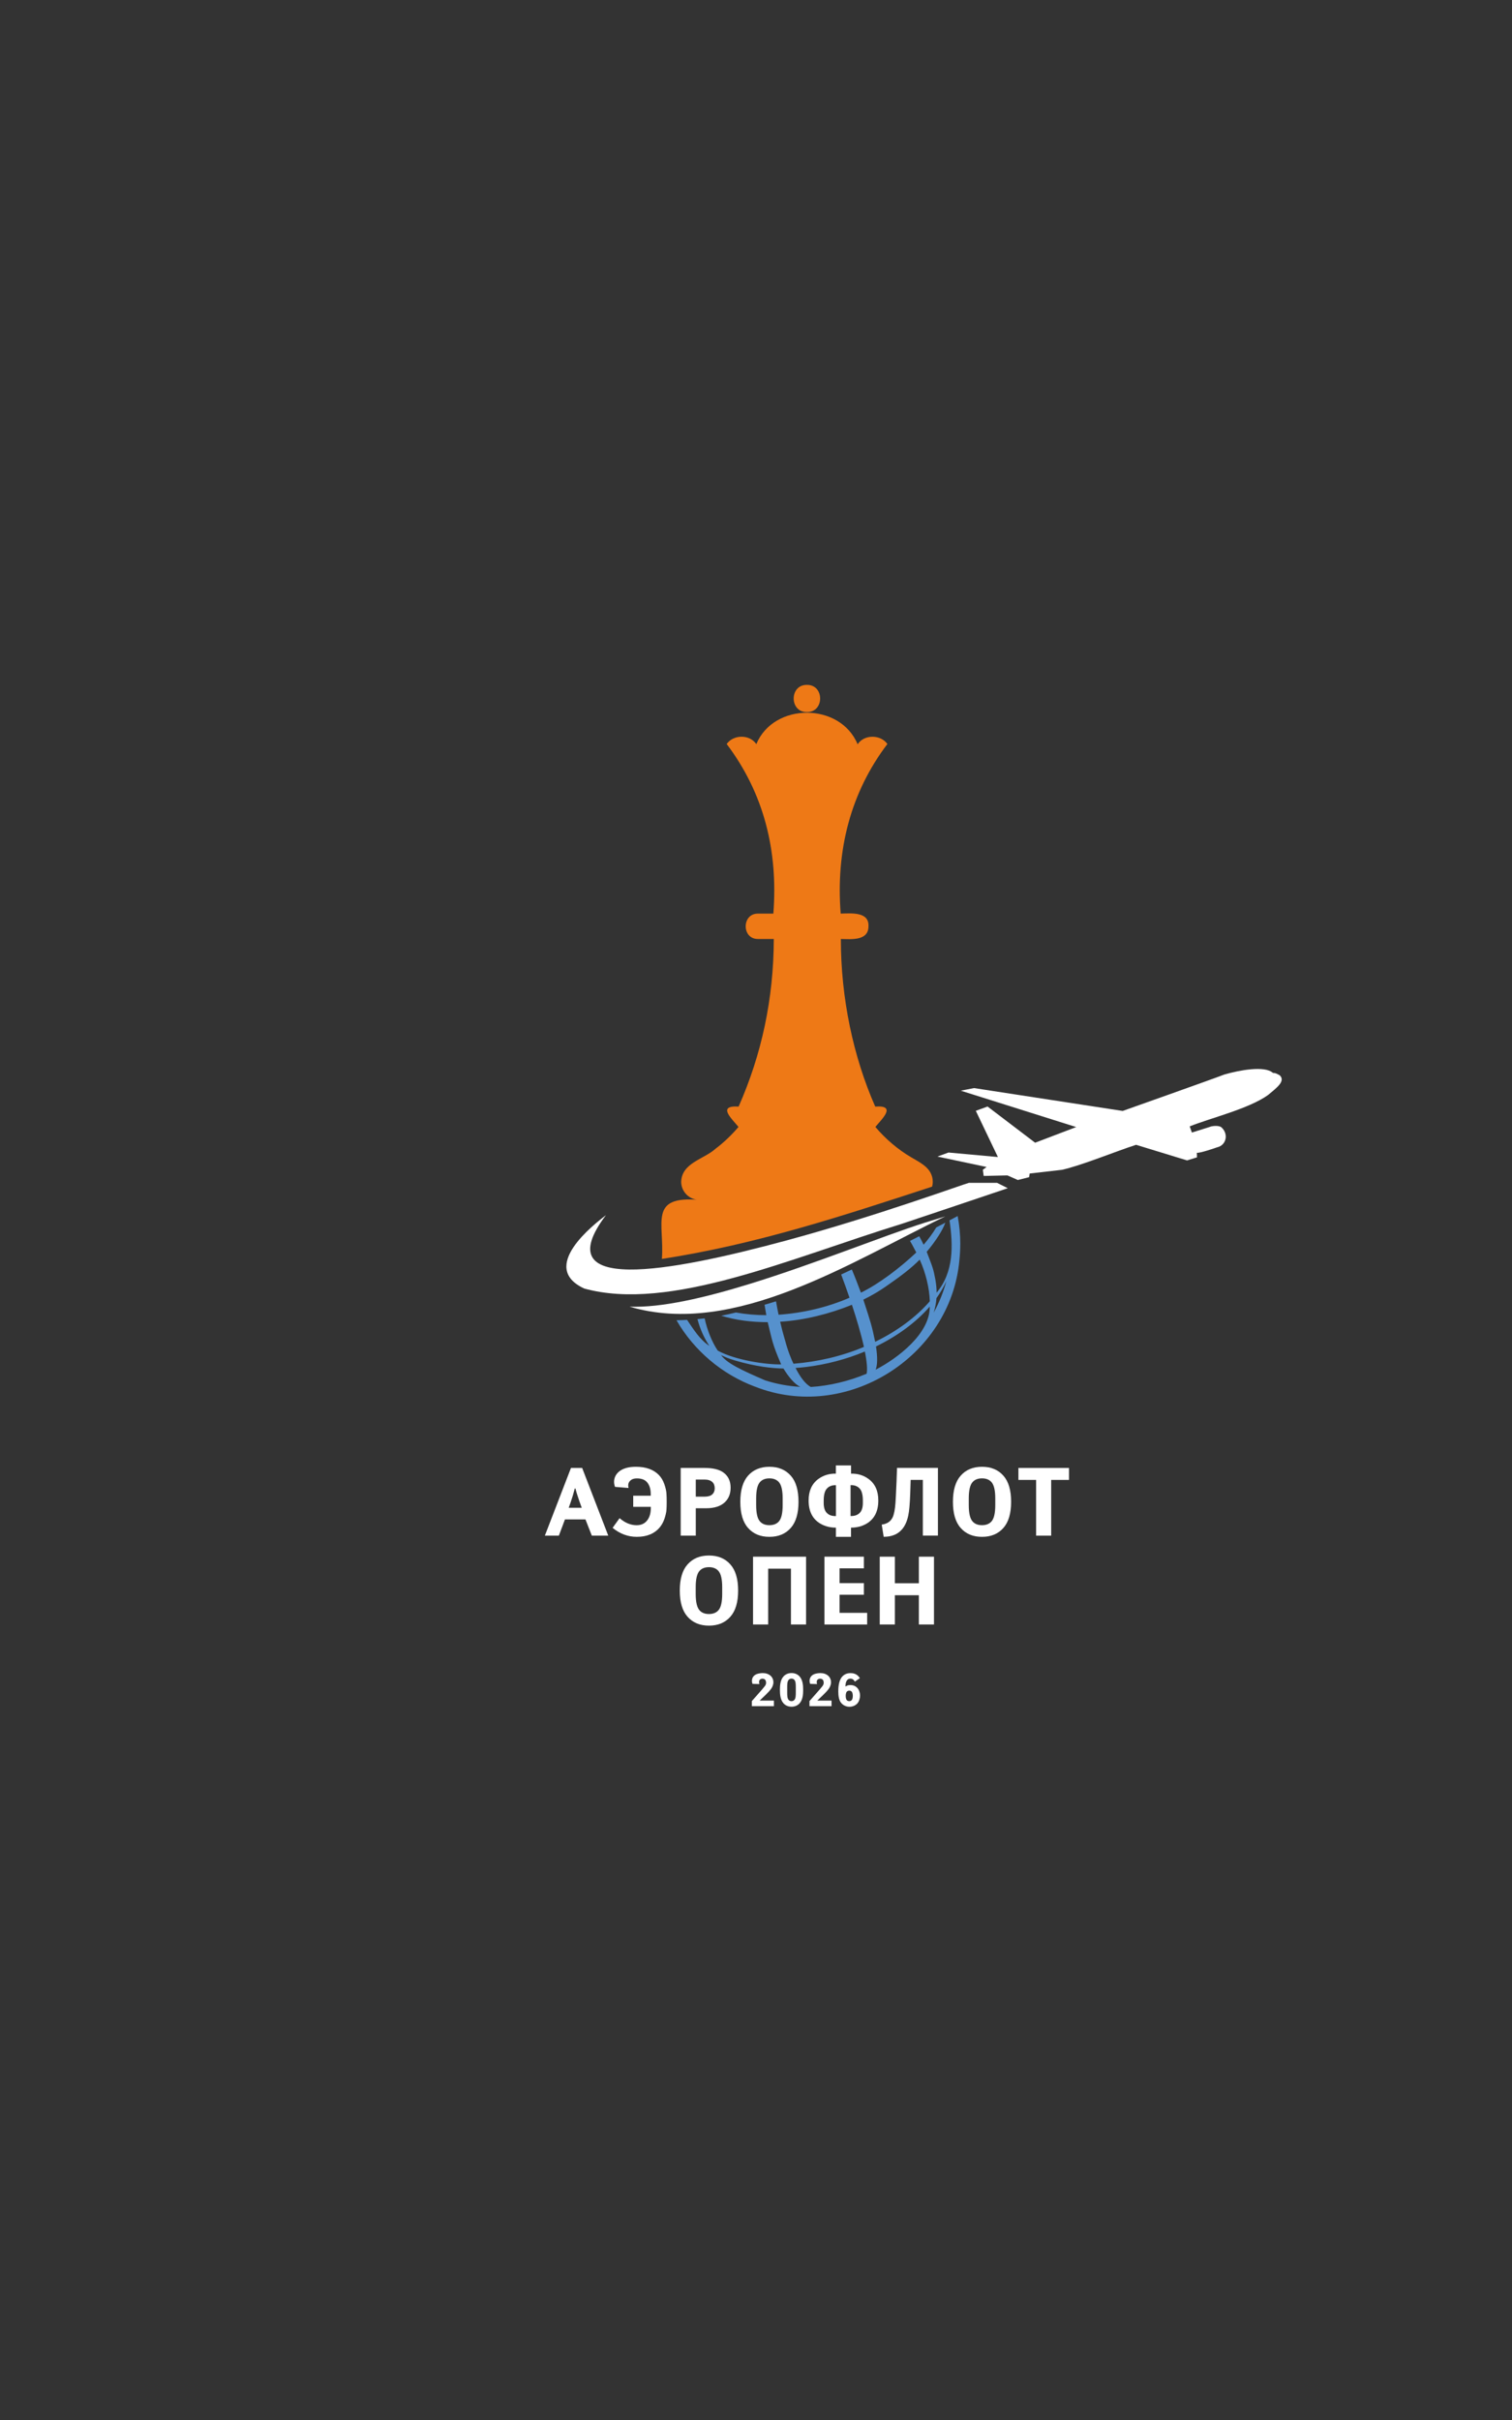 <?xml version="1.0" encoding="UTF-8"?> <svg xmlns="http://www.w3.org/2000/svg" id="Layer_1" data-name="Layer 1" viewBox="0 0 379.9 608.02"><rect x="0" y="0" width="379.9" height="608.02" fill="#333333" stroke="none"/><defs><style> .cls-1 { fill: #5691cd; } .cls-1, .cls-2, .cls-3 { stroke-width: 0px; } .cls-2 { fill: #ee7916; } .cls-3 { fill: #fff; } </style></defs><path class="cls-1" d="M241.28,312.57c0-2.41-.23-4.77-.66-7.06l-2.05,1.09c.92,6.28,1.11,12.95-3.24,18.17,0-1.04-.11-2.12-.3-3.24,0,0,0-.01,0-.01-.55-2.79-.5-2.64-2.19-7.02,2.27-2.68,4.09-5.57,4.68-7.32-.51.27-1.28.68-2.28,1.2-.91,1.54-2.01,2.97-3.18,4.34-.35-.74-.72-1.47-1.1-2.13-.73.37-1.54.79-2.32,1.18.29.48.61,1.01,1.58,2.9-4.09,3.88-9.58,8.02-13.91,10.09-.73-1.95-1.45-3.84-2.28-5.81-.89.42-1.79.84-2.68,1.25.74,1.98,1.44,3.93,2.09,5.84-5.68,2.46-11.76,3.85-17.82,4.27-.23-1.1-.44-2.23-.64-3.37-.96.31-1.95.59-2.88.86.14.88.28,1.76.44,2.62-2.61,0-5.17-.23-7.63-.67-1.3.32-2.52.58-3.69.81,3.75,1.14,7.61,1.62,11.67,1.62,1.14,4.55,1.09,5.3,3.38,10.6-3.67.09-11.43-1.01-15.93-3.45-1.49-2.22-2.69-5.25-3.29-8.11-.6.07-1.2.13-1.81.19.64,2.47,1.71,4.84,3,6.73-2.43-1.59-3.98-4.15-5.61-6.54-.87.05-1.79.09-2.66.09,4.4,7.63,11.43,13.59,19.7,16.68h.02c22.84,9.05,49.16-7.41,51.36-31.72h0c.14-1.33.22-2.68.22-4.05ZM202.49,343.44c5.04-.61,10.11-1.92,14.81-3.89.53,2.63.67,4.5.45,5.58-4.45,1.86-9.29,3.03-14.04,3.33-1.28-.72-2.58-2.32-3.82-4.78.86-.05,1.73-.14,2.59-.24ZM220.1,338.28c5.31-2.59,10.02-6,13.51-10.02.09,6.77-8.02,12.97-13.59,15.85.45-1.19.49-3.14.08-5.83ZM235.29,326.15c1.03-1.43,1.85-2.87,2.49-4.29-.74,2.76-1.81,5.42-3.18,7.92.35-1.14.6-2.34.69-3.63ZM222.49,323.27c3.94-2.73,6.44-4.63,8.59-6.81,1.51,3.3,2.44,7.16,2.54,10.47-3.55,4.09-8.33,7.55-13.73,10.18-.83-4.09-1.18-5.08-2.97-10.59,2.19-1.07,4-2.17,5.57-3.25ZM197.23,336.68s0,0,0,0c-.44-1.47-.84-3.01-1.21-4.61,6.06-.38,12.37-1.96,18.03-4.26,1.06,3.17,2.32,7.4,3.02,10.58-5.62,2.37-11.67,3.75-17.71,4.23-.54-1.13-1.39-3.15-2.12-5.93ZM184.48,341.75c5.52,1.64,9.75,2.03,12.37,2.07,1.15,1.92,2.77,3.95,4.24,4.61-3.05-.17-6.03-.73-8.89-1.65-5.95-2.59-9.54-4.25-11.03-6.33.79.4,2.04.93,3.31,1.29Z"></path><path class="cls-3" d="M243.46,297.17c-.69.1-23.31,8.38-45.78,14.46-30.06,8.13-60.44,13.51-45.43-6.34-2.9,2.24-17.02,13.06-5.47,18.43,21.46,5.93,51.65-7.57,79.89-16.28,0,0,22.13-7.41,26.54-8.92l-2.7-1.35h-7.05Z"></path><path class="cls-3" d="M321.38,270.08c-.96-.62-1.53-.51-1.53-.51-2.07-1.94-8.58-.66-12.2.38-2.65,1.04-25.57,9.16-25.57,9.16l-37.34-5.74-3.33.65,29,9.14-10.33,3.93-11.95-9.09-2.95,1.08,5.55,11.61c-1.47-.13-11.2-1.02-12.41-1.13l-2.78,1.01c2.86.61,9.42,2,12.34,2.62l-.93.7.21,1.55,5.95-.14,2.63,1.16,2.83-.71.15-.92,8.1-.93c4.88-1.07,13.84-4.76,18.63-6.28l12.81,3.92,2.49-.77-.03-1.15c.67.15,4.56-1.18,5.08-1.37,2.3-.51,2.89-3.25,1.24-4.87-.57-.77-2.65-.5-3.15-.23,0,0-4.42,1.39-4.42,1.39l-.55-1.55c5.03-2.05,14.86-4.4,19.71-7.9,2.16-1.81,4.57-3.55,2.79-5.04Z"></path><path class="cls-3" d="M232.19,307.24c-10.6,3.39-27.6,10.32-43.74,15.3-11.37,3.51-22.3,6.06-30.27,5.74,26.38,7.84,55.81-11.39,79.33-22.68-1.41.43-3.14.96-5.33,1.64Z"></path><g><path class="cls-2" d="M234.17,295.57c-.67-2.44-3.19-3.6-5.22-4.81-3.34-1.95-6.5-4.66-8.97-7.59h0s-.04-.04-.04-.04c1.6-1.96,5.49-5.52-.03-5.11-5.56-12.6-8.64-27.33-8.64-42.11,2.55.04,6.94.54,6.94-3.19.19-3.71-4.32-3.26-6.98-3.19-1.26-15.97,2.54-30.49,11.73-42.61-1.7-2.41-5.81-2.47-7.48.07-4.35-10.55-21.07-10.58-25.45-.04-1.7-2.5-5.72-2.44-7.45-.03,9.37,12.4,12.95,26.83,11.73,42.61h-3.84c-4.12-.06-4.15,6.41-.03,6.38h0s3.98,0,3.98,0c-.03,14.98-3.05,29.02-8.84,42.11-5.51-.36-1.71,3.04-.03,5.11-1.6,1.89-3.68,3.91-5.7,5.42-2.97,2.72-8.52,3.56-8.7,8.34,0,2.5,2.04,4.57,4.57,4.57-12.87-1.11-8.73,5.73-9.42,14.83,23.75-3.66,45.31-10.78,67.89-18.16.24-.79.22-1.78,0-2.55Z"></path><path class="cls-2" d="M202.74,178.9c4.43.06,4.43-6.89,0-6.83-4.43-.06-4.43,6.89,0,6.83Z"></path></g><g><path class="cls-3" d="M146.27,368.8l6.56,17.01h-4.13l-1.6-4.08h-5.15l-1.53,4.08h-3.52l6.56-17.01h2.82ZM142.89,378.81h3.28l-.58-1.6c-.5-1.44-.84-2.53-1.02-3.26h-.15c-.32,1.26-.67,2.42-1.04,3.48l-.49,1.38Z"></path><path class="cls-3" d="M159.1,378.57v-2.79h4.4v-.44c0-1.23-.3-2.2-.9-2.92-.55-.66-1.41-.99-2.58-.99-.63,0-1.13.14-1.48.41-.63.47-.83,1.14-.61,1.99l-3.4-.27c-.31-.83-.32-1.62-.05-2.37s.79-1.36,1.53-1.81c.94-.58,2.2-.87,3.77-.87,2.51,0,4.43.69,5.76,2.06.6.62,1.05,1.37,1.36,2.26.31.89.49,1.64.54,2.24.05.6.07,1.34.07,2.24,0,.83-.02,1.52-.06,2.07-.04.55-.2,1.25-.47,2.09-.27.84-.66,1.58-1.17,2.21-1.33,1.62-3.26,2.43-5.81,2.43-2.21,0-4.23-.75-6.08-2.26l1.75-2.43c1.38,1.18,2.8,1.77,4.28,1.77,1.21,0,2.14-.45,2.77-1.36.53-.75.8-1.73.8-2.94v-.32h-4.42Z"></path><path class="cls-3" d="M171.03,368.8h6c2.04,0,3.58.36,4.62,1.07,1.28.87,1.92,2.17,1.92,3.89,0,1.51-.47,2.71-1.41,3.62-1.07,1.04-2.66,1.55-4.79,1.55h-2.55v6.88h-3.79v-17.01ZM174.82,371.72v4.3h2.16c.91,0,1.57-.19,1.99-.58.4-.37.61-.87.61-1.51,0-.7-.2-1.23-.61-1.6-.44-.41-1.09-.61-1.95-.61h-2.21Z"></path><path class="cls-3" d="M193.32,368.51c2.27,0,4.06.75,5.37,2.24,1.3,1.46,1.94,3.65,1.94,6.56s-.65,5.11-1.94,6.56c-1.31,1.49-3.1,2.24-5.37,2.24s-4.06-.74-5.37-2.24c-1.3-1.46-1.94-3.65-1.94-6.56s.65-5.1,1.94-6.56c1.31-1.49,3.1-2.24,5.37-2.24ZM196.65,378.13v-1.68c0-2.01-.32-3.38-.97-4.11-.57-.62-1.35-.92-2.36-.92s-1.81.31-2.36.92c-.65.71-.97,2.08-.97,4.11v1.68c0,2.04.32,3.42.97,4.13.55.62,1.34.92,2.36.92s1.81-.31,2.36-.92c.65-.71.97-2.09.97-4.13Z"></path><path class="cls-3" d="M213.83,368.17v2.06c1.67-.03,3.14.41,4.4,1.34,1.64,1.2,2.45,3,2.45,5.4,0,2.71-.97,4.64-2.92,5.81-1.15.68-2.46,1.02-3.94,1.02v2.31h-3.79v-2.31c-1.47,0-2.79-.34-3.94-1.02-1.95-1.17-2.92-3.1-2.92-5.81,0-2.4.82-4.2,2.45-5.4,1.26-.92,2.73-1.37,4.4-1.34v-2.06h3.79ZM210.04,380.88v-7.75c-.92-.03-1.66.23-2.21.78-.58.57-.87,1.6-.87,3.09v.61c0,1.21.3,2.08.9,2.6.54.49,1.26.71,2.19.68ZM213.71,373.13v7.75c.92.03,1.65-.2,2.19-.68.6-.52.9-1.38.9-2.6v-.61c0-1.49-.29-2.52-.87-3.09-.55-.55-1.29-.81-2.21-.78Z"></path><path class="cls-3" d="M231.87,371.81h-3.06l-.1,3.14c-.1,2.84-.27,4.78-.51,5.83-.31,1.46-.83,2.6-1.55,3.43-1.07,1.26-2.61,1.89-4.62,1.89l-.49-3.06c1.34-.18,2.26-.79,2.75-1.85.34-.71.57-1.9.7-3.57.07-.89.15-2.67.27-5.35l.12-3.48h10.28v17.01h-3.79v-14Z"></path><path class="cls-3" d="M246.74,368.51c2.27,0,4.06.75,5.37,2.24,1.3,1.46,1.94,3.65,1.94,6.56s-.65,5.11-1.94,6.56c-1.31,1.49-3.1,2.24-5.37,2.24s-4.06-.74-5.37-2.24c-1.3-1.46-1.94-3.65-1.94-6.56s.65-5.1,1.94-6.56c1.31-1.49,3.1-2.24,5.37-2.24ZM250.07,378.13v-1.68c0-2.01-.32-3.38-.97-4.11-.57-.62-1.35-.92-2.36-.92s-1.81.31-2.36.92c-.65.71-.97,2.08-.97,4.11v1.68c0,2.04.32,3.42.97,4.13.55.62,1.34.92,2.36.92s1.81-.31,2.36-.92c.65-.71.97-2.09.97-4.13Z"></path><path class="cls-3" d="M264.12,385.81h-3.79v-14h-4.45v-3.01h12.71v3.01h-4.47v14Z"></path></g><g><path class="cls-3" d="M178.13,390.8c2.27,0,4.06.75,5.38,2.24,1.3,1.46,1.95,3.65,1.95,6.57s-.65,5.11-1.95,6.57c-1.31,1.49-3.11,2.24-5.38,2.24s-4.06-.75-5.38-2.24c-1.3-1.46-1.95-3.65-1.95-6.57s.65-5.11,1.95-6.57c1.31-1.49,3.11-2.24,5.38-2.24ZM181.46,400.44v-1.68c0-2.01-.32-3.38-.97-4.11-.57-.62-1.35-.92-2.36-.92s-1.81.31-2.36.92c-.65.71-.97,2.09-.97,4.11v1.68c0,2.04.32,3.42.97,4.14.55.62,1.34.92,2.36.92s1.81-.31,2.36-.92c.65-.71.97-2.09.97-4.14Z"></path><path class="cls-3" d="M202.53,391.1v17.03h-3.8v-14.02h-5.72v14.02h-3.8v-17.03h13.31Z"></path><path class="cls-3" d="M217.06,391.1v2.92h-6.11v3.72h6.11v2.92h-6.11v4.55h6.93v2.92h-10.73v-17.03h9.9Z"></path><path class="cls-3" d="M234.67,391.1v17.03h-3.8v-7.35h-6.03v7.35h-3.8v-17.03h3.8v6.67h6.03v-6.67h3.8Z"></path></g><g><path class="cls-3" d="M194.47,428.65h-5.56v-1.28l2.59-2.94c.15-.17.58-.69.7-.86.2-.29.28-.52.28-.79,0-.41-.12-.65-.25-.78-.1-.11-.3-.25-.65-.25-.25,0-.43.08-.56.17-.26.19-.29.43-.29.67,0,.16.02.34.08.51l-1.72-.05c-.12-.26-.16-.49-.16-.75,0-.97.63-1.47,1.16-1.69.39-.16,1.06-.27,1.55-.27.75,0,1.49.22,1.98.68.46.41.7,1,.7,1.63,0,.76-.39,1.38-.55,1.61-.3.44-.93,1.11-1.38,1.53l-1.52,1.46h3.58v1.4Z"></path><path class="cls-3" d="M200.92,421.21c.78.89.88,2.24.88,3.35s-.09,2.46-.88,3.35c-.35.41-1.02.88-2.04.88s-1.69-.47-2.04-.88c-.78-.89-.88-2.24-.88-3.35s.09-2.46.88-3.35c.35-.41,1.02-.88,2.04-.88s1.69.47,2.04.88ZM199.95,423.98c0-.78-.01-1.52-.34-1.92-.23-.28-.54-.33-.74-.33s-.5.05-.74.33c-.33.4-.34,1.13-.34,1.92v1.17c0,.78.01,1.52.34,1.91.23.28.54.33.74.33s.5-.05.74-.33c.33-.4.34-1.13.34-1.91v-1.17Z"></path><path class="cls-3" d="M208.95,428.65h-5.56v-1.28l2.59-2.94c.15-.17.58-.69.7-.86.2-.29.28-.52.28-.79,0-.41-.12-.65-.25-.78-.1-.11-.3-.25-.65-.25-.25,0-.43.08-.56.17-.26.19-.29.43-.29.67,0,.16.02.34.08.51l-1.72-.05c-.12-.26-.16-.49-.16-.75,0-.97.63-1.47,1.16-1.69.39-.16,1.06-.27,1.55-.27.75,0,1.49.22,1.98.68.46.41.7,1,.7,1.63,0,.76-.39,1.38-.55,1.61-.3.44-.93,1.11-1.38,1.53l-1.52,1.46h3.58v1.4Z"></path><path class="cls-3" d="M214.78,422.48c-.1-.2-.27-.41-.44-.54-.16-.12-.39-.2-.67-.2s-.55.08-.76.3c-.46.47-.49,1.33-.48,1.68.41-.29.82-.37,1.23-.37.54,0,1.21.13,1.76.74.42.47.67,1.17.67,1.92,0,.59-.2,1.4-.65,1.93-.46.53-1.21.86-2.02.86-.97,0-1.76-.5-2.18-1.11-.43-.62-.61-1.53-.61-2.72,0-.81.04-2.57.88-3.62.64-.8,1.47-1,2.17-1,.48,0,1,.07,1.48.36.33.2.65.51.89.91l-1.26.86ZM212.7,425.09c-.15.23-.21.64-.21.98s.06.75.21.98c.1.15.3.34.68.34s.57-.19.68-.34c.15-.23.21-.64.21-.98s-.06-.75-.21-.98c-.1-.15-.3-.34-.68-.34s-.57.19-.68.34Z"></path></g></svg> 
